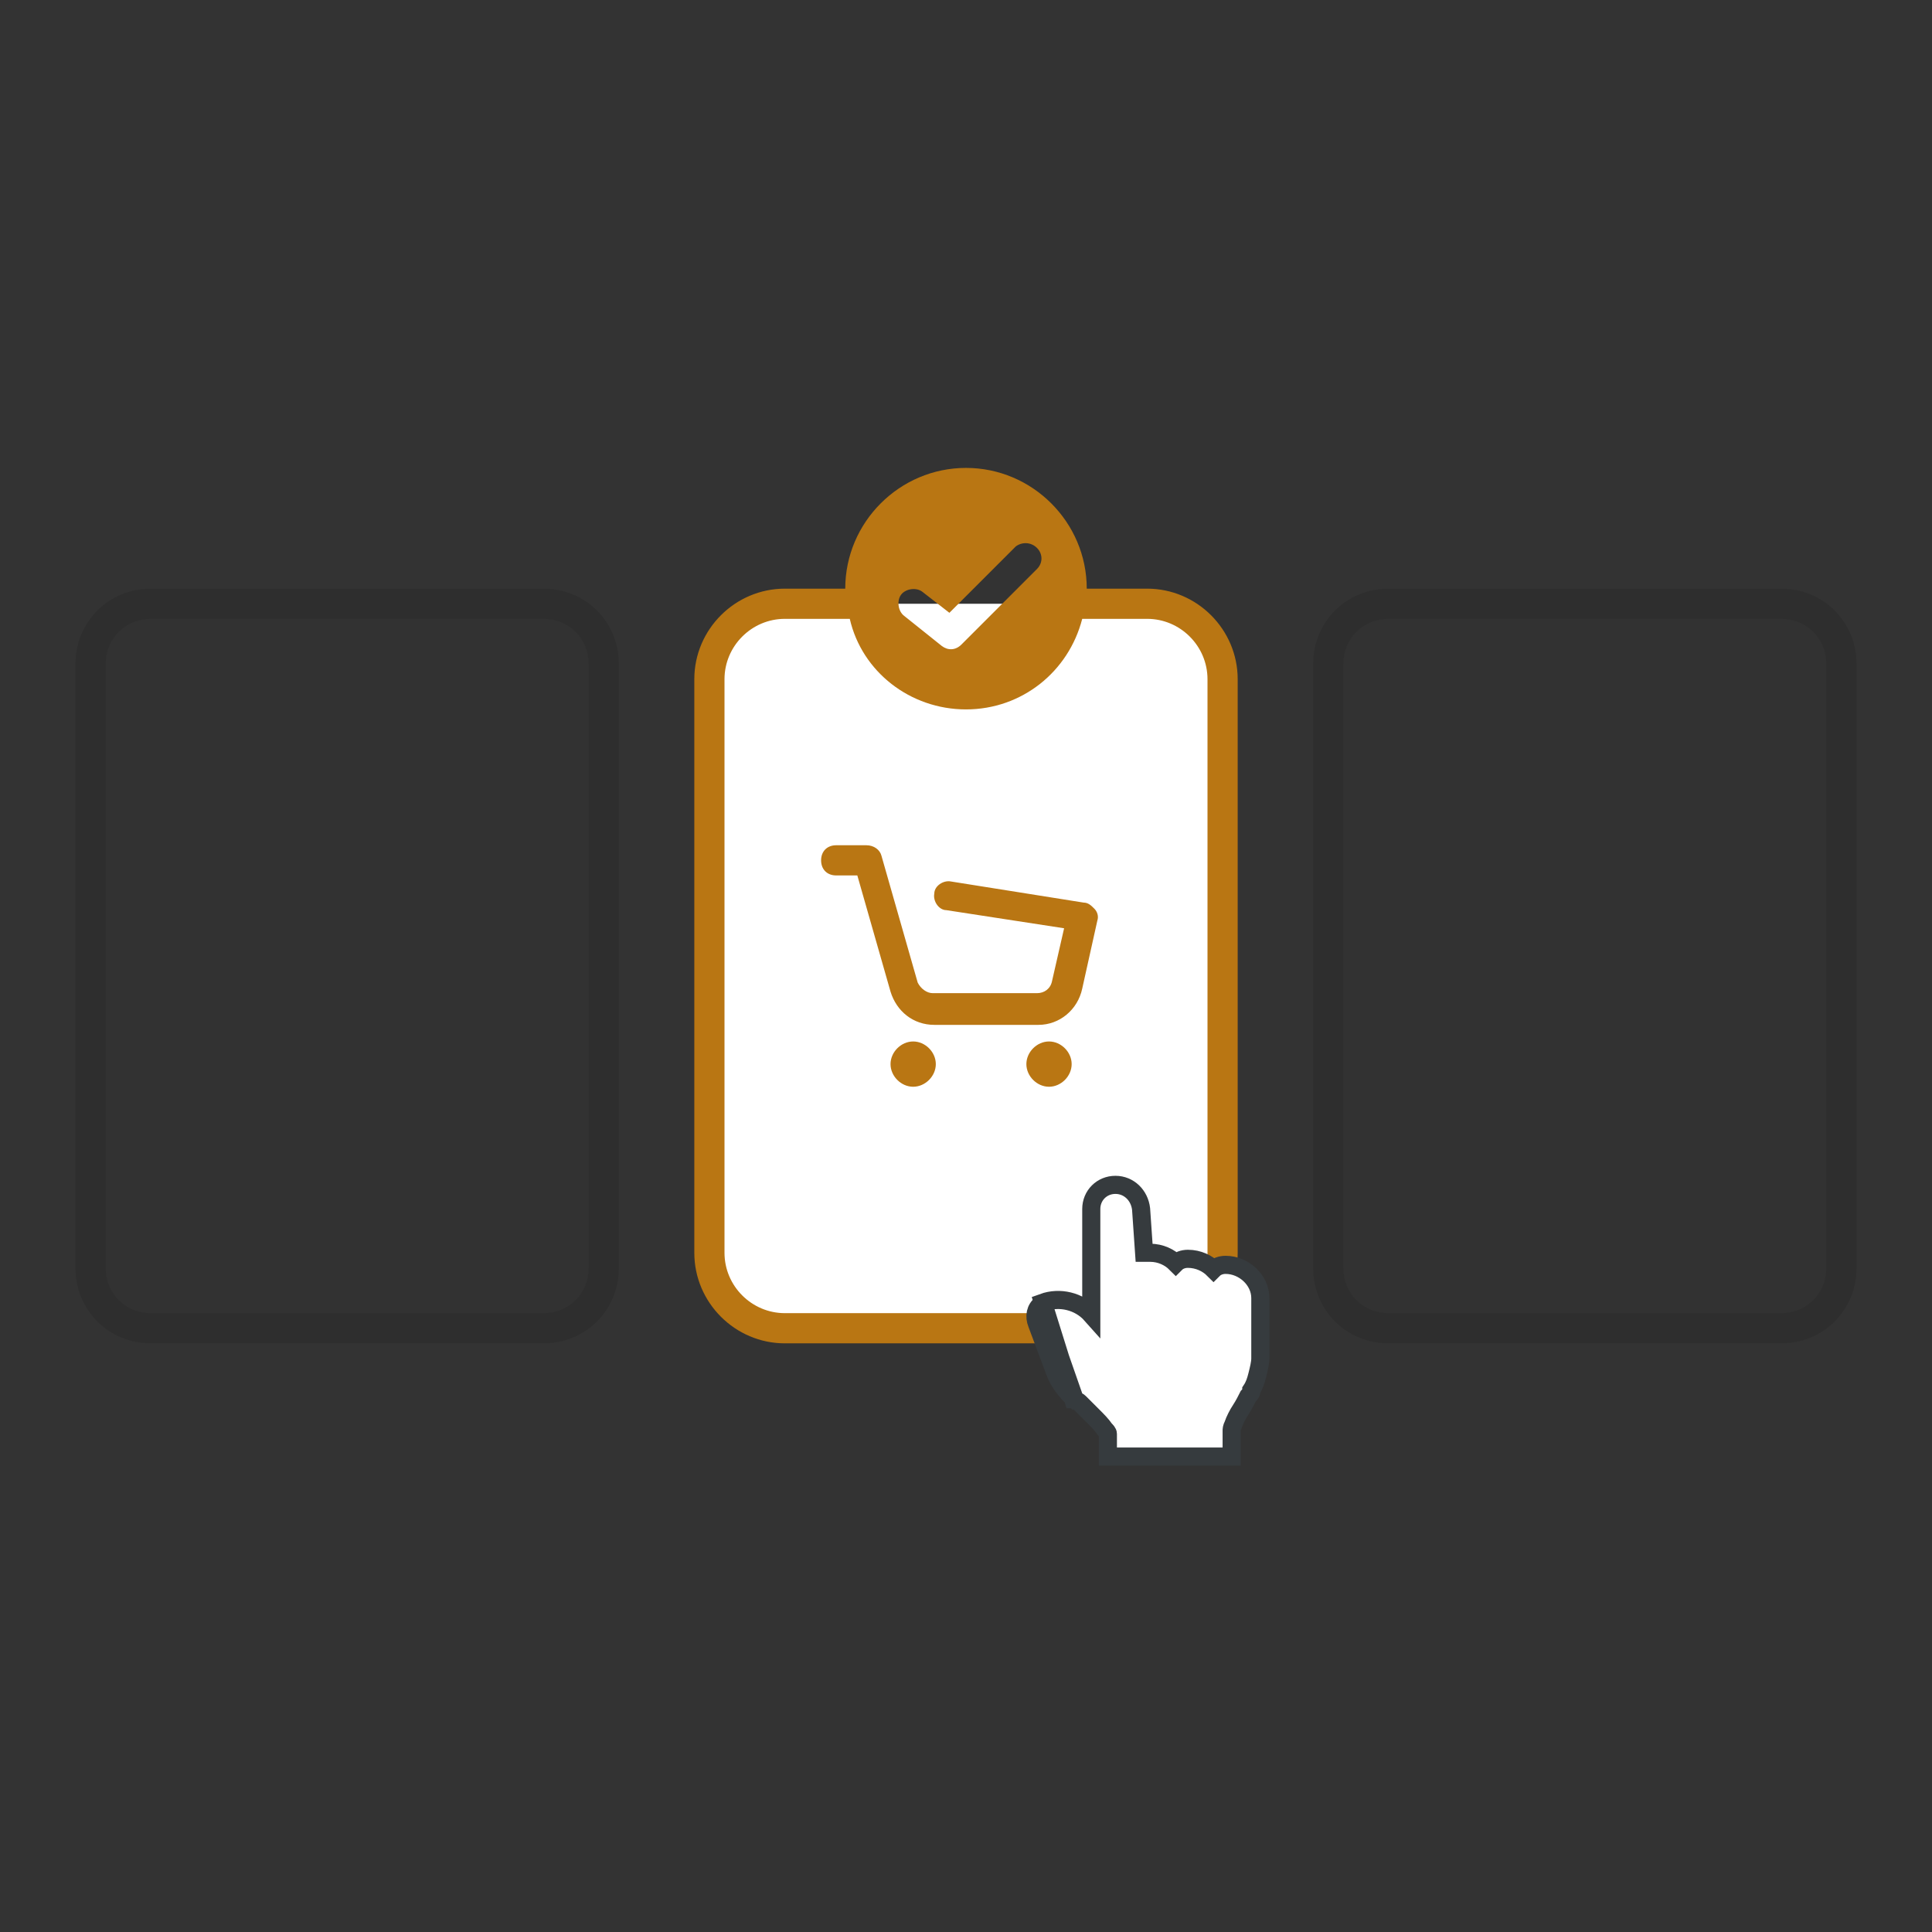 <?xml version="1.0" encoding="UTF-8"?> <svg xmlns="http://www.w3.org/2000/svg" xmlns:xlink="http://www.w3.org/1999/xlink" version="1.1" id="Livello_1" x="0px" y="0px" viewBox="0 0 128 128" style="enable-background:new 0 0 128 128;" xml:space="preserve"><rect x="0" y="0" width="128" height="128" fill="#333333" stroke="none"/> <style type="text/css"> .st0{fill:#FFFFFF;} .st1{fill:#B97613;} .st2{fill-rule:evenodd;clip-rule:evenodd;fill:#B97613;} .st3{fill:none;stroke:#363B3E;stroke-width:1.2;} .st4{fill:#101010;fill-opacity:3.000000e-02;} .st5{fill-rule:evenodd;clip-rule:evenodd;fill:#101010;fill-opacity:0.1;} </style> <path class="st0" d="M76,40H52c-2.8,0-5,2.2-5,5v38c0,2.8,2.2,5,5,5h24c2.8,0,5-2.2,5-5V45C81,42.2,78.8,40,76,40z"></path> <path class="st1" d="M55.4,56c-0.6,0-1,0.4-1,1s0.4,1,1,1h1.4l2.2,7.7c0.4,1.3,1.5,2.2,2.9,2.2h6.9c1.4,0,2.6-1,2.9-2.4l1-4.5 c0.1-0.3,0-0.6-0.2-0.8c-0.2-0.2-0.4-0.4-0.7-0.4L63,58.4c-0.5-0.1-1.1,0.3-1.1,0.8c-0.1,0.5,0.3,1.1,0.8,1.1l7.8,1.2l-0.8,3.5 c-0.1,0.5-0.5,0.8-1,0.8h-6.9c-0.4,0-0.8-0.3-1-0.7l-2.4-8.4c-0.1-0.4-0.5-0.7-1-0.7H55.4z"></path> <path class="st1" d="M62,70.5c0,0.8-0.7,1.5-1.5,1.5S59,71.3,59,70.5s0.7-1.5,1.5-1.5S62,69.7,62,70.5z"></path> <path class="st1" d="M71,70.5c0,0.8-0.7,1.5-1.5,1.5S68,71.3,68,70.5s0.7-1.5,1.5-1.5S71,69.7,71,70.5z"></path> <path class="st2" d="M56,39c0-4.4,3.6-8,8-8s8,3.6,8,8h4c3.3,0,6,2.7,6,6v38c0,3.3-2.7,6-6,6H52c-3.3,0-6-2.7-6-6V45 c0-3.3,2.7-6,6-6H56z M56.3,41H52c-2.2,0-4,1.8-4,4v38c0,2.2,1.8,4,4,4h24c2.2,0,4-1.8,4-4V45c0-2.2-1.8-4-4-4h-4.3 c-0.9,3.5-4,6-7.7,6S57.1,44.5,56.3,41z M68.7,36.3c0.4,0.4,0.4,1,0,1.4l-5,5c-0.4,0.4-0.9,0.4-1.3,0.1l-2.5-2 c-0.4-0.3-0.5-1-0.2-1.4c0.3-0.4,1-0.5,1.4-0.2l1.8,1.4l4.4-4.4C67.7,35.9,68.3,35.9,68.7,36.3z"></path> <path class="st0" d="M69,86.4c-0.4,0.3-0.5,0.8-0.3,1.3l1.2,3.2c0.2,0.6,0.8,1.4,1.3,1.8l0,0l0,0L69,86.4z M69,86.4L69,86.4L69,86.4 z M69,86.4L69,86.4L69,86.4z M72.4,87c-0.8-0.9-2.1-1.2-3.2-0.8l2,6.4l0,0l0,0l0,0c0,0,0,0,0.1,0.1c0.1,0.1,0.2,0.1,0.3,0.2 c0.2,0.2,0.5,0.5,0.8,0.8c0.3,0.3,0.6,0.6,0.8,0.9c0.1,0.1,0.2,0.2,0.2,0.3c0,0,0,0.1,0,0.1V96v0.6H74h4h1.1H80h1h0.6V96v-1 c0,0,0,0,0,0c0,0,0,0,0,0c0,0,0-0.1,0-0.1c0-0.1,0.1-0.2,0.1-0.4c0.1-0.3,0.3-0.7,0.5-1c0.2-0.3,0.4-0.7,0.5-0.9 c0.1-0.1,0.1-0.2,0.2-0.3l0-0.1l0,0l0,0l0,0l0,0l0,0c0.2-0.3,0.3-0.7,0.4-1c0.1-0.4,0.2-0.8,0.2-1.1v-4l0,0c0-1.2-1.1-2.2-2.3-2.2 c-0.3,0-0.6,0.1-0.8,0.3c-0.4-0.5-1-0.7-1.7-0.7c-0.3,0-0.6,0.1-0.8,0.3c-0.4-0.5-1-0.7-1.7-0.7c-0.1,0-0.3,0-0.4,0L75.6,80 c-0.1-0.9-0.8-1.6-1.7-1.6c-0.9,0-1.6,0.7-1.6,1.6v4V87z"></path> <path class="st3" d="M69,86.4c-0.4,0.3-0.5,0.8-0.3,1.3l1.2,3.2c0.2,0.6,0.8,1.4,1.3,1.8l0,0l0,0 M69,86.4l2.2,6.3 M69,86.4L69,86.4 l0.2-0.1 M71.1,92.7l-2-6.4c1.1-0.4,2.4-0.1,3.2,0.8v-3v-4c0-0.9,0.7-1.6,1.6-1.6c0.9,0,1.6,0.7,1.7,1.6l0.2,2.9c0.1,0,0.2,0,0.4,0 c0.7,0,1.3,0.3,1.7,0.7c0.2-0.2,0.5-0.3,0.8-0.3c0.7,0,1.3,0.3,1.7,0.7c0.2-0.2,0.5-0.3,0.8-0.3c1.2,0,2.3,1,2.3,2.2l0,0v4 c0,0.3-0.1,0.7-0.2,1.1c-0.1,0.4-0.2,0.7-0.4,1l0,0l0,0l0,0l0,0l0,0l0,0.1c0,0.1-0.1,0.2-0.2,0.3c-0.1,0.2-0.3,0.6-0.5,0.9 c-0.2,0.3-0.4,0.7-0.5,1c-0.1,0.2-0.1,0.3-0.1,0.4c0,0.1,0,0.1,0,0.1c0,0,0,0,0,0c0,0,0,0,0,0v1v0.6H81h-1h-0.9H78h-4h-0.6V96v-0.9 c0,0,0,0,0-0.1c0-0.1-0.1-0.2-0.2-0.3c-0.2-0.3-0.5-0.6-0.8-0.9c-0.3-0.3-0.6-0.6-0.8-0.8c-0.1-0.1-0.2-0.2-0.3-0.2 C71.2,92.7,71.2,92.7,71.1,92.7L71.1,92.7L71.1,92.7L71.1,92.7z"></path> <path class="st4" d="M10,39c-2.8,0-5,2.2-5,5v40c0,2.8,2.2,5,5,5h26c2.8,0,5-2.2,5-5V44c0-2.8-2.2-5-5-5H10z"></path> <path class="st4" d="M92,39c-2.8,0-5,2.2-5,5v40c0,2.8,2.2,5,5,5h26c2.8,0,5-2.2,5-5V44c0-2.8-2.2-5-5-5H92z"></path> <path class="st5" d="M5,44c0-2.8,2.2-5,5-5h26c2.8,0,5,2.2,5,5v40c0,2.8-2.2,5-5,5H10c-2.8,0-5-2.2-5-5V44z M10,41h26 c1.7,0,3,1.3,3,3v40c0,1.7-1.3,3-3,3H10c-1.7,0-3-1.3-3-3V44C7,42.3,8.3,41,10,41z"></path> <path class="st5" d="M87,44c0-2.8,2.2-5,5-5h26c2.8,0,5,2.2,5,5v40c0,2.8-2.2,5-5,5H92c-2.8,0-5-2.2-5-5V44z M92,41h26 c1.7,0,3,1.3,3,3v40c0,1.7-1.3,3-3,3H92c-1.7,0-3-1.3-3-3V44C89,42.3,90.3,41,92,41z"></path> </svg> 